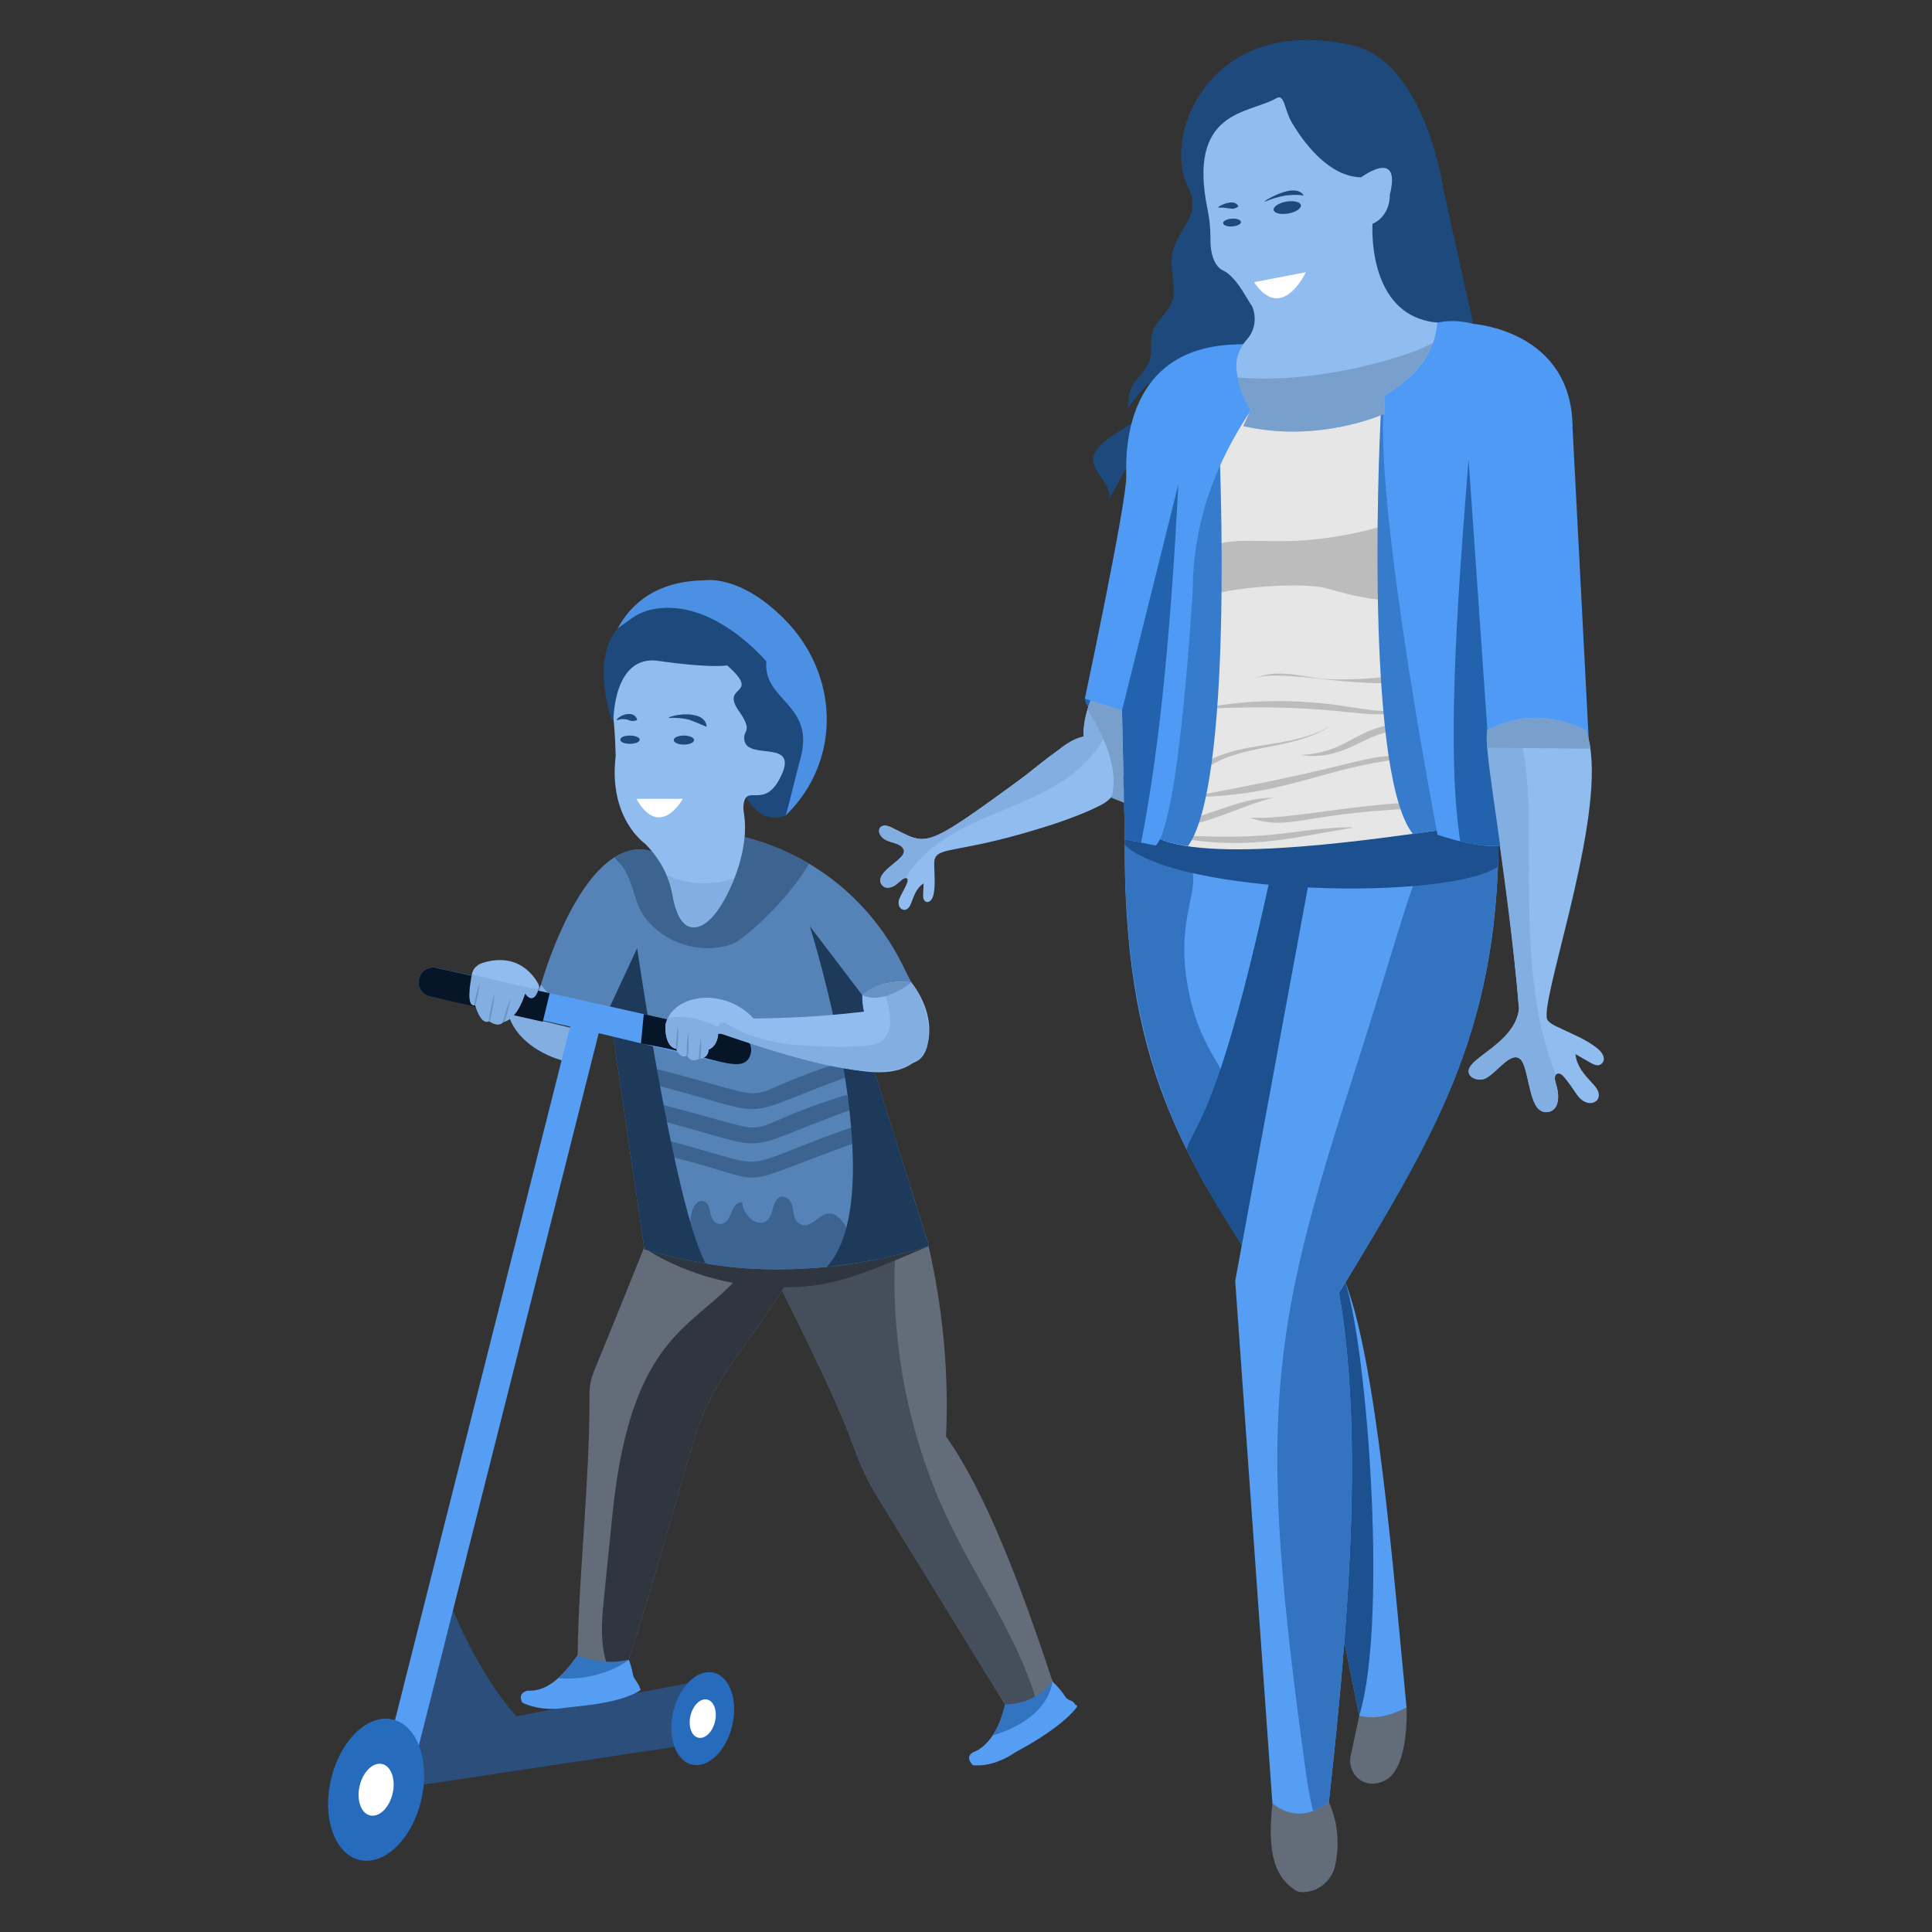<svg xmlns="http://www.w3.org/2000/svg" enable-background="new 0 0 50 50" viewBox="0 0 50 50" id="KidTraining">
  <rect x="0" y="0" width="50" height="50" fill="#333333" stroke="none"/>
  <path fill="#2b4f7a" d="M14.147,45.156l-3.826,0.522l1.157-4.583
		C12.156,42.795,12.978,44.26,14.147,45.156z" class="color2b6b7a svgShape"></path>
  <polygon fill="#2b4f7a" points="10.542 46.25 10.467 44.977 17.884 43.546 17.8 45.157" class="color2b6b7a svgShape"></polygon>
  <path fill="#569ef4" d="M27.874,44.145c0.003,0.013-0,0.026-0.007,0.036
		c-0.054,0.077-0.398,0.522-1.518,1.128c-0.041,0.022-0.081,0.046-0.119,0.071
		c-0.14,0.093-0.573,0.349-1.049,0.304c0,0-0.237-0.209,0.013-0.341
		c0,0,0.254-0.068,0.496-0.429c0.148-0.221,0.292-0.552,0.37-1.044
		c0,0-0.028-0.561,0.14-0.345c0,0,0.066,0.329,0.407,0.285
		c0,0,0.028,0.001,0.07-0.004c0.183-0.019,0.306-0.236,0.312-0.441
		c0.001-0.046,0.006-0.091,0.016-0.124c0.01-0.032,0.024-0.052,0.046-0.052
		c0.092,0.001,0.112,0.166,0.112,0.166s0.032,0.082,0.073,0.149
		c0,0,0.001,0.001,0.001,0.001c0.02,0.032,0.042,0.062,0.064,0.075
		c0,0,0.155,0.151,0.256,0.313c0.036,0.057,0.088,0.101,0.148,0.116
		c0.016,0.004,0.096,0.04,0.134,0.123C27.838,44.13,27.867,44.115,27.874,44.145
		z" class="colorf45669 svgShape"></path>
  <path fill="#3374c1" d="M27.236,43.503c0,0-0.021,0.958-1.547,1.41
		c0.148-0.221,0.292-0.552,0.37-1.044c0,0-0.028-0.561,0.14-0.345
		c0,0,0.066,0.329,0.407,0.285c0,0,0.028,0.001,0.07-0.004
		c0.183-0.019,0.306-0.236,0.312-0.441c0.001-0.046,0.006-0.091,0.016-0.124
		c0.127,0.145,0.222,0.252,0.231,0.263C27.235,43.503,27.236,43.503,27.236,43.503
		z" class="colorc1334b svgShape"></path>
  <path fill="#569ef4" d="M16.302,43.88c-0.481,0.193-1.052,0.251-1.581,0.305
		c-0.023,0.003-0.052,0.005-0.143,0.019c-0.332,0.052-0.736,0.019-1.066-0.143
		c-0.073-0.159-0.029-0.265,0.14-0.307c0.307,0.019,0.567-0.121,0.79-0.32
		c0.195-0.174,0.361-0.393,0.505-0.59c0.024-0.032,0.047-0.064,0.07-0.095
		c0.04-0.095,0.176-0.467,0.274-0.265c-0.032,0.209,0.07,0.335,0.257,0.43
		c0.009,0.005,0.025,0.015,0.069,0.024c0.018,0.004,0.036,0.006,0.054,0.006
		c0.167,0.003,0.331-0.137,0.406-0.286c0.216-0.432,0.144,0.164,0.197,0.298
		c0.032,0.101,0.05,0.1,0.116,0.416c0.016,0.079,0.184,0.253,0.165,0.325
		c0.009,0.011,0.045,0,0.021,0.034C16.54,43.784,16.361,43.857,16.302,43.88z" class="colorf45669 svgShape"></path>
  <path fill="#3374c1" d="M16.273,42.956c0,0-0.661,0.555-1.83,0.478
		c0.195-0.174,0.361-0.393,0.505-0.59c0.024-0.032,0.047-0.064,0.07-0.095
		c0.04-0.095,0.176-0.467,0.274-0.265c-0.032,0.209,0.07,0.335,0.257,0.43
		c0.009,0.005,0.025,0.015,0.069,0.024c0.018,0.004,0.036,0.006,0.054,0.006
		c0.128,0.002,0.251-0.078,0.335-0.179C16.159,42.875,16.273,42.956,16.273,42.956z" class="colorc1334b svgShape"></path>
  <path fill="#626d79" d="M20.688,32.352c-0.168,0.577-0.482,1.163-0.808,1.595
		c-2.288,3.256-1.301,1.629-3.604,9.009c-0.257,0.039-0.323,0.064-0.588,0.049
		c-0.245-0.014-0.484-0.07-0.74-0.153v-0.006
		c0.033-2.199,0.309-4.433,0.307-6.635c0-0.403,0.026-0.506,0.171-0.857
		c0.675-1.631,1.334-3.31,2.008-4.953C18.522,31.05,19.602,31.703,20.688,32.352z
		" class="color6a6279 svgShape"></path>
  <path fill="#626d79" d="M27.236,43.503c-0.123,0.172-0.272,0.306-0.446,0.404
		c-0.221,0.125-0.481,0.193-0.778,0.208l-3.298-5.363
		c-0.241-0.393-0.442-0.809-0.597-1.243c-0.347-0.969-0.887-2.171-2.602-5.551
		l3.398-0.987l0.668-0.194l0.425,1.361c0.009,0.037,0.017,0.075,0.026,0.112
		c0.372,1.639,0.527,3.281,0.451,4.927C25.478,38.571,26.391,40.943,27.236,43.503z" class="color6a6279 svgShape"></path>
  <path fill="#454f5b" d="M26.789,43.907c-0.221,0.125-0.481,0.193-0.778,0.208l-3.298-5.363
		c-0.241-0.393-0.442-0.809-0.597-1.243c-0.347-0.969-0.887-2.171-2.602-5.551
		l3.398-0.987c0.022,0.04,0.043,0.08,0.062,0.121
		c0.271,0.579,0.19,1.149,0.178,1.765c-0.029,1.448,0.162,2.9,0.562,4.292
		c0.224,0.781,0.514,1.543,0.867,2.275C25.305,40.925,26.3,42.325,26.789,43.907z
		" class="color4a455b svgShape"></path>
  <path fill="#2362ad" d="M29.047,18.787c-0.966-0.229-0.973-0.704-0.973-0.704l0.964,0.3
		L29.047,18.787z" class="colorad3623 svgShape"></path>
  <path fill="#90bcf0" d="M28.584,20.78c-0.198,0.13-0.883,0.427-1.707,0.671
		c-2.265,0.696-2.703,0.418-2.7,0.912c0.003,0.26,0.035,0.527-0.015,0.776
		c-0.054,0.279-0.286,0.263-0.272,0.025l0.014-0.302
		c-0.255,0.162-0.284,0.492-0.374,0.611c-0.118,0.156-0.3,0.045-0.273-0.147
		c0.022-0.165,0.37-0.602,0.172-0.602c-0.117,0-0.227,0.268-0.472,0.245
		c-0.15-0.015-0.209-0.154-0.153-0.282c0.16-0.357,1.087-0.662,0.27-0.891
		c-0.484-0.136-0.382-0.562-0.009-0.384c0.927,0.45,0.791,0.619,3.202-1.142
		c0.898-0.643,2.045-1.884,2.803-0.936C29.222,19.522,29.108,20.45,28.584,20.78z" class="colorf0c990 svgShape"></path>
  <path fill="#90bcf0" d="M29.177,20.037c-0.414,0.212-0.818,0.071-1.014-0.376
		c-0.481-1.093,0.53-2.864,1.437-2.565
		C30.532,17.405,30.238,19.499,29.177,20.037z" class="colorf0c990 svgShape"></path>
  <path fill="#83aee2" d="M28.726,18.717c-0.036,0.112-0.08,0.221-0.132,0.327
		c-0.092,0.186-0.209,0.361-0.344,0.519c-0.029,0.033-0.058,0.066-0.088,0.098
		c-1.324,1.418-3.63,1.32-4.733,3.062c-0.1,0-0.411,0.426-0.607,0.176
		c-0.27-0.345,0.831-0.693,0.508-0.987c-0.146-0.134-0.372-0.098-0.506-0.246
		c-0.138-0.146-0.08-0.409,0.242-0.255c0.927,0.45,0.791,0.619,3.202-1.142
		c1.17-0.838,1.274-1.087,1.775-1.211c-0.007-0.472,0.153-0.98,0.414-1.364
		C28.698,17.768,29.041,17.723,28.726,18.717z" class="colore2b983 svgShape"></path>
  <path fill="#799fcc" d="M29.038,18.383c-0.331,0.05-0.637,0.057-0.896-0.016
		c0.101-0.34,0.133-0.276,0.198-0.393c0,0,0.444,0.092,0.451,0.1
		C28.799,18.082,29.038,18.383,29.038,18.383z" class="colorcca279 svgShape"></path>
  <path fill="#626d79" d="M35.849 46.075c-.209.107-.386.104-.527.052-.276-.101-.428-.4-.366-.688l.223-1.039.38-.634.844.42C36.401 44.186 36.48 45.755 35.849 46.075zM34.555 48.276c-.09.417-.469.716-.894.69h-.001c-.037-.002-.074-.013-.107-.032-.692-.404-.725-1.283-.623-2.26l.982-1.111c0 0 0 0 .479 1.073C34.684 47.29 34.636 47.9 34.555 48.276z" class="color6a6279 svgShape"></path>
  <path fill="#569ef4" d="M36.401,44.186c-0.421,0.222-0.831,0.318-1.223,0.214
		l-0.387-1.902c-0.021-0.102-1.949-9.587-1.83-9
		c-2.326-3.596-3.915-5.895-3.851-11.863c0.536-0.046,5.361-0.457,5.062-0.432
		c0.22,0.938,0.564,10.902,0.597,11.863C35.622,35.066,36.069,40.772,36.401,44.186
		z" class="colorf45669 svgShape"></path>
  <path fill="#3473bf" d="M31.23,30.739c-1.374-2.426-2.163-4.999-2.119-9.104l0.8-0.068
		c1.861,1.132,0.391,1.438,0.823,3.93c0.288,1.65,0.959,2.04,1.219,2.992
		C32.173,29.292,31.87,30.21,31.23,30.739z" class="colorbf3452 svgShape"></path>
  <path fill="#1c508e" d="M34.578 27.988c-.605 1.501-1.685 4.318-1.946 5.002-.693-1.063-1.359-2.083-1.924-3.242.223-.688.823-.916 2.144-6.944l1.004.119C35.219 27.619 35.16 26.544 34.578 27.988zM35.178 44.4l-.387-1.902-1.289-6.338.249-2.393-.332-1.635 1.349.897c.001.025.001.038.001.038C35.342 34.409 35.948 41.885 35.178 44.4z" class="color8e1c3f svgShape"></path>
  <path fill="#569ef4" d="M34.654,33.465c0.444,2.531,0.4,5.651,0.137,9.033
		c-0.104,1.345-0.243,2.731-0.4,4.139c-0.14,0.106-0.275,0.182-0.408,0.23
		c-0.378,0.14-0.727,0.057-1.053-0.193l-0.963-13.523
		c-0.074,0.4,1.124-6.089,2.205-11.948l4.611,0.038
		C38.843,26.479,37.311,29.076,34.654,33.465z" class="colorf45669 svgShape"></path>
  <path fill="#3473bf" d="M34.654,33.465c0.444,2.531,0.4,5.651,0.137,9.033
		c-0.104,1.345-0.243,2.731-0.4,4.139c-0.14,0.106-0.275,0.182-0.408,0.23
		c-0.098-0.364-0.151-0.743-0.203-1.117c-1.258-9.073-0.905-11.255,1.286-18.045
		c1.976-6.123,1.598-6.521,3.717-6.02C38.742,26.812,37.116,29.398,34.654,33.465z
		" class="colorbf3452 svgShape"></path>
  <path fill="#1c508e" d="M38.765,22.43c-1.332,0.895-8.272,0.737-9.655-0.562
		c0-0.077,0.001-0.154,0.002-0.233l5.062-0.432v-0l4.611,0.038
		C38.788,21.65,38.782,22.046,38.765,22.43z" class="color8e1c3f svgShape"></path>
  <path fill="#83aee2" d="M14.791 26.605l-.25.836c0 0-1.149-.282-1.402-1.239L14.791 26.605zM14.472 25.795c0 0-.586 0-.595 0-.01 0 .123-.311.123-.311s.389-.1.42-.1C14.451 25.384 14.472 25.795 14.472 25.795z" class="colore2b983 svgShape"></path>
  <path fill="#e6e6e6" d="M39.226,13.593c-0.025,0.1-1.845,7.39-1.729,6.925l-0.241,0.965
		c-1.298,0.174-5.832,0.887-7.271,0.214c0-0.101,0.02-8.127,0.019-7.645
		l1.049-3.657l0.72-0.821l3.513,0.338L39.226,13.593z" class="colore6e6e6 svgShape"></path>
  <path fill="#1e497c" d="M38.127,8.382c-1.793,0.311-1.782-0.386-3.218-0.391
		c-2.11-0.009-1.793,0.886-1.918,1.007c-0.41-0.178-0.786-0.192-1.097,0.13
		c-0.247,0.256-0.609,0.234-0.921,0.361c-0.606,0.247-0.851,0.868-2.275,3.437
		c0.143-0.571-1.038-0.906,0.087-1.648c1.045-0.689,1.486-0.838,1.371-1.328
		c-0.32-0.408-0.751,0.37-0.973,0.613c0.032-0.119,0.017-0.26,0.049-0.39
		c0.077-0.329,0.425-0.534,0.522-0.857c0.068-0.228,0.002-0.48,0.069-0.707
		C29.911,8.31,30.209,8.116,30.322,7.825C30.468,7.454,30.277,7.035,30.326,6.638
		c0.042-0.339,0.249-0.624,0.418-0.921c0.148-0.26,0.156-0.577,0.017-0.841
		c-0.724-1.385,0.579-4.551,4.256-3.699c1.884,0.445,2.346,3.758,2.346,3.758
		L38.127,8.382z" class="color7c441e svgShape"></path>
  <path fill="#1e497c" d="M30.139,10.329c0.01-0.017,0.021-0.034,0.031-0.051
		C30.158,10.304,30.152,10.31,30.139,10.329z" class="color7c441e svgShape"></path>
  <path fill="#bcbcbc" d="M37.341 19.574c-2.846.045-3.709 1.027-6.47 1.051l-.003-.017c5.222-.955 4.058-1.129 6.473-1.051L37.341 19.574zM30.362 20.377c.341-.07.418-.724 1.888-1.014.732-.147 1.549-.179 2.212-.598-1.096.76-2.703.397-3.57 1.425-.14.164-.261.298-.472.349L30.362 20.377zM37.322 18.738c-.6.071-1.243.091-1.833.347-.457.196-1.022.585-1.826.455C35.215 19.45 35.009 18.514 37.322 18.738zM36.45 18.357c-1.066.38-1.558-.211-5.419-.004 1.071-.24 2.304-.259 3.411-.127C35.238 18.33 35.779 18.479 36.45 18.357zM29.407 21.174c1.308.435 2.343-.544 3.556-.527C31.903 20.874 30.458 21.853 29.407 21.174zM37.92 20.871c-.235.019-.466.026-.697.033-3.533.085-3.745.62-4.84.273l.005-.016c1.163.076 3.829-.639 5.534-.306L37.92 20.871zM30.162 21.599c3.041.183 3.055-.148 4.823-.193l.005.017c-1.602.262-2.796.627-4.833.193L30.162 21.599zM36.94 17.344c-.693.791-3.696-.109-4.453.211.516-.245 1.156-.06 1.656.003.57.072 2.397-.006 2.615-.305L36.94 17.344zM30.667 15.099c-.087.317.005.595.463.375.58-.279 2.602-.422 3.221-.243.64.186 1.301.343 1.966.301s.05-.321.457-.85c.222-.288.296-.299.288-.662-.004-.18-.035-.374-.115-.537-.117-.24-.229-.179-.45-.099-.829.303-1.694.503-2.573.587C32.193 14.138 31.085 13.566 30.667 15.099z" class="colorbcbcbc svgShape"></path>
  <path fill="#367bcc" d="M37.736 19.563c-.033.133-.51 2.041-.48 1.92 0 0-.26.043-.685.105-1.186-1.455-.93-9.288-.822-11.115L37.736 19.563zM30.744 21.899c-.304-.044-.564-.11-.759-.202l.01-4.055 1.514-7.17C31.619 12.393 31.888 20.297 30.744 21.899z" class="colorcc5236 svgShape"></path>
  <path fill="#4e9af4" d="M38.127 8.382c0 0 2.571.167 2.571 2.702l.418 8.052-2.325-.004.071 2.764c-.495.031-1.062-.097-1.658-.291 0 0-1.605-8.31-1.395-11.106C36.019 7.701 38.127 8.382 38.127 8.382zM32.63 8.888v1.366c-1.254 1.716-1.752 3.394-1.763 5.02 0 0-.339 6.009-.956 6.609-.1-.02-.9-.184-.799-.163l-.073-3.335L28.075 18.083c0 0 1.093-5.127 1.072-5.764-.037-1.095.211-3.309 2.798-3.404L32.63 8.888z" class="colorf47a4e svgShape"></path>
  <path fill="#90bcf0" d="M40.772,27.28c0.045,0.459,0.474,0.729,0.573,0.93
		c0.129,0.269-0.147,0.439-0.39,0.27c-0.156-0.109-0.193-0.263-0.479-0.608
		c-0.148-0.177-0.29-0.069-0.219,0.138c0.11,0.335,0.107,0.711-0.182,0.767
		c-0.52,0.102-0.475-1.02-0.693-1.323c-0.251-0.346-0.684,0.386-0.982,0.471
		c-0.144,0.042-0.338-0.013-0.383-0.144c-0.135-0.385,1.176-0.734,1.295-1.668
		c-0.285-3.416-0.95-6.78-0.82-7.218c0.808-0.419,1.657-0.431,2.549,0
		c0.055,0.149,0.096,0.31,0.119,0.481c0.005,0.035,0.009,0.069,0.012,0.104
		c0.243,2.157-1.379,6.603-1.118,6.926c0.056,0.069,0.142,0.116,0.227,0.158
		c0.355,0.175,0.74,0.316,1.045,0.557c0.302,0.239,0.165,0.439,0.026,0.448
		C41.251,27.574,41.158,27.498,40.772,27.28z" class="colorf0c990 svgShape"></path>
  <path fill="#2f363f" d="M20.679,32.382c-0.167,0.564-0.481,1.143-0.799,1.564
		c-2.288,3.256-1.301,1.629-3.604,9.009c-0.257,0.039-0.323,0.064-0.588,0.049
		c-0.006-0.02-0.012-0.04-0.018-0.06c-0.013-0.045-0.024-0.091-0.033-0.136
		c-0.103-0.485-0.053-0.987-0.003-1.48c0.07-0.697,0.141-1.395,0.211-2.093
		c0.528-5.225,2.463-4.814,3.614-6.67c0.076-0.122,0.156-0.216,0.239-0.285
		l0.838-0.006C20.584,32.307,20.632,32.343,20.679,32.382z" class="color312f3f svgShape"></path>
  <path fill="#2f363f" d="M24.031,32.251c-2.077,0.887-2.796,1.217-4.728,0.996
		c-1.517-0.173-2.626-0.945-2.626-0.945C16.809,32.301,24.261,32.249,24.031,32.251z" class="color312f3f svgShape"></path>
  <path fill="#5582b7" d="M24.04,32.251h-0.009c-0.467,0.145-0.934,0.263-1.401,0.356
		c-1.641,0.318-3.209,0.304-4.415,0.082c-0.043-0.007-0.086-0.014-0.129-0.022
		c-0.095-0.016-0.19-0.034-0.285-0.054c-0.375-0.074-0.75-0.167-1.124-0.279
		L15.764,26.097l-0.789,0.561l-0.976-1.174c0,0,0.71-2.543,1.897-3.294
		c0.292-0.185,0.613-0.261,0.959-0.164c1.753,0.49,1.43-0.165,1.43-0.165
		l0.674-0.266c0.664,0.129,1.345,0.38,1.977,0.755
		c1.021,0.607,1.861,1.501,2.405,2.588l0.5,0.998
		c-0.104,0.039-1.691,0.634-1.587,0.595l1.326,4.246l0.425,1.361L24.04,32.251z" class="colorb7b755 svgShape"></path>
  <path fill="#3d6391" d="M22.287 29.519c-3.855 1.38-1.863 1.081-5.576.265l.102-.389c3.617.91 1.813.955 5.336-.254L22.287 29.519zM16.711 28.011l.102-.389c3.905.983 1.779.856 5.097-.174l.139.377C18.83 28.984 20.31 28.942 16.711 28.011z" class="color918f3d svgShape"></path>
  <path fill="#3d6391" d="M16.711 28.897l.102-.389c3.905.983 1.779.856 5.097-.174l.139.377C18.83 29.871 20.31 29.828 16.711 28.897zM22.186 32.687c-1.421.23-2.87.205-3.971.002-.043-.007-.086-.014-.129-.022-.095-.016-.19-.034-.285-.054.037-.084.048-.194.056-.284.021-.239-.01-.49.009-.73.011-.133.037-.264.096-.376.112-.213.367-.201.414.127.058.391.315.367.426.256.154-.152.143-.495.404-.495.044.482.642.798.776.232.06-.254.172-.469.392-.33.215.136.09.464.276.624.405.35.673-.7 1.201.042C22 31.89 22.169 32.586 22.186 32.687z" class="color918f3d svgShape"></path>
  <path fill="#1e3a5b" d="M18.263,32.697c-0.529-0.085-1.058-0.206-1.587-0.363L15.764,26.097
		l0.725-1.558C16.489,24.539,17.459,31.23,18.263,32.697z" class="color5b581e svgShape"></path>
  <path fill="#569ef4" d="M11.126,25.786c-0.204-0.046-0.333-0.248-0.288-0.453
		c0.046-0.204,0.248-0.333,0.453-0.288l7.853,1.754
		c0.205,0.046,0.333,0.248,0.288,0.453C19.274,27.961,18.586,27.296,11.126,25.786
		z" class="colorf45669 svgShape"></path>
  <path fill="#061628" d="M19.144 26.8l-2.483-.555-.074.761c1.854.299 2.701.888 2.845.247C19.478 27.048 19.349 26.846 19.144 26.8zM14.227 25.705l-2.936-.658c-.205-.046-.407.083-.453.288-.046.204.083.407.288.453l2.921.655L14.227 25.705z" class="color280d06 svgShape"></path>
  <rect width=".759" height="19.956" x="12.354" y="26.145" fill="#569ef4" transform="rotate(14.17 12.733 36.123)" class="colorf45669 svgShape"></rect>
  <path fill="#90bcf0" d="M35.835,10.238l-0.012,0.472c0,0-1.675,0.768-3.645,0.317L32.361,10.623
		c-0.276-0.645-0.618-1.24-0.085-1.845c0.205-0.233,0.251-0.566,0.128-0.851
		c-0.064-0.101-0.044-0.062-0.171-0.274c-0.135-0.227-0.344-0.544-0.584-0.655
		c-0.086-0.04-0.328-0.205-0.323-0.82c0.002-0.248-0.02-0.495-0.071-0.738
		c-0.545-2.618,1.077-2.488,1.776-2.898c0.215-0.126,0.206,0.299,0.404,0.634
		c0.303,0.51,0.949,1.395,1.79,1.413c0,0,1.052-0.782,0.744,0.451
		c0,0,0.027,0.538-0.448,0.753c0,0-0.051,0.735,0.218,1.418
		c0.269,0.685,0.763,1.078,1.463,1.138C37.16,8.449,37.239,9.398,35.835,10.238z" class="colorf0c990 svgShape"></path>
  <path fill="#1e497c" d="M32.725,5.208c0.134-0.09,0.315-0.18,0.482-0.233
		C33.392,4.916,33.632,4.887,33.733,5.052l-0.007,0.009
		c-0.118-0.033-0.396-0.013-0.495,0.006c-0.16,0.028-0.351,0.092-0.5,0.151
		L32.725,5.208z" class="color7c441e svgShape"></path>
  <ellipse cx="33.314" cy="5.372" fill="#1e497c" rx=".358" ry=".156" transform="rotate(-10.095 33.314 5.372)" class="color7c441e svgShape"></ellipse>
  <ellipse cx="31.885" cy="5.76" fill="#1e497c" rx=".231" ry=".101" transform="rotate(-4.083 31.885 5.76)" class="color7c441e svgShape"></ellipse>
  <path fill="#1e497c" d="M31.529,5.355c0.103-0.066,0.419-0.213,0.518-0.021l-0.005,0.016
		c-0.168,0.103-0.139,0.025-0.509,0.021L31.529,5.355z" class="color7c441e svgShape"></path>
  <ellipse cx="9.734" cy="46.318" fill="#276bbc" rx="1.198" ry="1.868" transform="rotate(13.293 9.734 46.318)" class="colorbc2729 svgShape"></ellipse>
  <ellipse cx="18.187" cy="44.478" fill="#276bbc" rx=".784" ry="1.222" transform="rotate(13.294 18.187 44.478)" class="colorbc2729 svgShape"></ellipse>
  <ellipse cx="18.187" cy="44.478" fill="#ffffff" rx=".326" ry=".507" transform="rotate(13.255 18.187 44.478)" class="colorffffff svgShape"></ellipse>
  <path fill="#90bcf0" d="M22.71,27c-0.247-0.348-0.406-0.823-0.397-1.247
		c0.372-0.304,0.798-0.379,1.272-0.328C24.645,26.772,23.696,28.402,22.71,27
		z" class="colorf0c990 svgShape"></path>
  <path fill="#2362ad" d="M38.861,21.895c-0.385,0.006-0.744-0.03-1.069-0.122
		c-0.353-2.24-0.101-5.982,0.215-9.881l0.486,7.002L38.861,21.895z" class="colorad3623 svgShape"></path>
  <path fill="#ffffff" d="M32.455,7.303l1.339-0.258C33.795,7.045,33.18,8.373,32.455,7.303z" class="colorffffff svgShape"></path>
  <path fill="#2362ad" d="M30.496,12.534c-0.183,3.532-0.464,6.752-0.964,9.27L29.111,21.719
		l-0.073-3.335L30.496,12.534z" class="colorad3623 svgShape"></path>
  <path fill="#83aee2" d="M13.943,25.588v0c-0.141,0.466-0.352,0.128-0.352,0.128
		c-0.194,0.601-0.457,0.709-0.539,0.728c-0.016,0.004-0.025,0.004-0.025,0.004
		c-0.005,0.006-0.009,0.011-0.014,0.016c-0.115,0.116-0.293,0.008-0.339-0.024
		c-0.007-0.005-0.011-0.008-0.011-0.008c-0.006,0.003-0.012,0.006-0.018,0.008
		c-0.198,0.071-0.327-0.347-0.347-0.416v-0
		c-0.002-0.006-0.003-0.009-0.003-0.009c-0.007,0.002-0.014,0.003-0.02,0.004
		c-0.198,0.022-0.121-0.505-0.062-0.806c0.001-0.004,0.002-0.008,0.003-0.011
		c0.014-0.059,0.043-0.113,0.081-0.159c0.005-0.005,0.01-0.011,0.015-0.016
		l1.636,0.495C13.951,25.544,13.949,25.566,13.943,25.588z" class="colore2b983 svgShape"></path>
  <path fill="#90bcf0" d="M13.943 25.588v0L13.942 25.592c-.278-.001-1.706-.373-1.728-.378-0-0-0-0-0-0.0.001-.004.002-.007.003-.011.014-.059.043-.113.081-.159.003-.003.005-.006.008-.009.003-.003.005-.005.007-.008.043-.046.098-.082.161-.102.922-.297 1.344.327 1.456.535.01.019.017.04.019.061C13.951 25.544 13.949 25.566 13.943 25.588zM19.831 26.875c-.315-.514-1.248-.294-1.248-.294.049.5-.248.583-.248.583 0 .232-.24.236-.24.236-.236.12-.313-.087-.313-.087-.18.108-.279-.168-.279-.168-.327-.059-.279-.636-.279-.636.017-.063.039-.121.066-.173C17.673 25.573 19.291 25.588 19.831 26.875z" class="colorf0c990 svgShape"></path>
  <path fill="#83aee2" d="M18.335,27.164c0,0.177-0.14,0.221-0.206,0.232
		c-0.02,0.003-0.034,0.004-0.034,0.004c-0.002,0.001-0.005,0.002-0.007,0.003
		c-0.162,0.079-0.248,0.002-0.285-0.051c-0.015-0.022-0.022-0.04-0.022-0.04
		c-0.004,0.002-0.008,0.004-0.011,0.006c-0.127,0.066-0.212-0.06-0.248-0.131
		c-0.013-0.025-0.019-0.043-0.019-0.043c-0.002-0-0.005-0.001-0.008-0.002
		c-0.318-0.067-0.271-0.634-0.271-0.634c0.017-0.063,0.039-0.121,0.066-0.173
		c0.444-0.058,0.875,0.032,1.294,0.245C18.632,27.082,18.335,27.164,18.335,27.164z
		" class="colore2b983 svgShape"></path>
  <path fill="#6993c4" d="M12.405 25.475c-.005.109-.024.216-.046.321-.017.077-.036.153-.06.228-.002-.006-.003-.009-.003-.009-.007.002-.014.003-.02.004.008-.078.022-.156.038-.232C12.338 25.682 12.365 25.577 12.405 25.475zM12.8 25.705c-.01.153-.035.302-.062.452-.019.095-.039.19-.063.285-.007-.005-.011-.008-.011-.008-.006.003-.012.006-.018.008.012-.098.029-.196.046-.293C12.722 25.999 12.754 25.851 12.8 25.705zM13.211 25.85c-.021.133-.055.262-.092.39-.021.069-.043.137-.067.205-.016.004-.025.004-.025.004-.005.006-.009.011-.014.016.018-.08.039-.158.062-.237C13.114 26.1 13.156 25.973 13.211 25.85z" class="colorc49a69 svgShape"></path>
  <path fill="#799fcc" d="M37.092,8.863C36.86,9.46,36.384,9.91,35.835,10.238l-0.012,0.472
		c0,0-1.675,0.768-3.645,0.317L32.361,10.623c-0.043-0.1-0.259-0.383-0.335-0.854
		C34.157,9.965,36.685,9.156,37.092,8.863z" class="colorcca279 svgShape"></path>
  <path fill="#83aee2" d="M39.775,28.655c-0.172-0.214-0.262-1.019-0.392-1.201
		c-0.251-0.346-0.684,0.386-0.982,0.471c-0.144,0.042-0.338-0.013-0.383-0.144
		c-0.135-0.385,1.176-0.734,1.295-1.668c-0.315-3.777-0.952-6.779-0.82-7.218
		c0.225-0.117,0.454-0.202,0.687-0.255c0.861,1.786-0.189,5.993,1.084,9.178
		c-0.035,0.046-0.027,0.13-0.006,0.192C40.505,28.759,40.005,28.939,39.775,28.655
		z" class="colore2b983 svgShape"></path>
  <path fill="#799fcc" d="M41.161 19.375l-2.668-.026c-.017-.228-.019-.391-0-.455.808-.419 1.657-.431 2.549 0C41.097 19.043 41.138 19.204 41.161 19.375zM28.765 20.646c.285-.994-.623-2.279-.623-2.279l.172-.209.724.225.052 2.392C28.976 20.732 28.765 20.646 28.765 20.646z" class="colorcca279 svgShape"></path>
  <path fill="#1e3a5b" d="M24.04,32.251h-0.009c-1.353,0.418-2.19,0.472-2.634,0.539
		c1.736-1.906-0.414-8.741-0.438-8.817l1.355,1.779
		c-0.005,0.218,0.035,0.463,0.122,0.711l-0.181,0.068l1.326,4.246l0.425,1.361
		L24.04,32.251z" class="color5b581e svgShape"></path>
  <path fill="#90bcf0" d="M22.79,27.749c-0.958,0.027-3.204-0.683-4.114-0.994
		c-0.032-0.005-0.063-0.008-0.094-0.007v-0.412c0.018,0.007,0.036,0.013,0.055,0.018
		c0.02,0.006,0.041,0.008,0.062,0.012c0.719-0.002,1.657-0.012,2.444-0.07
		c0.943-0.061,1.541-0.183,1.875-0.132C24.303,26.349,24.215,27.734,22.79,27.749
		z" class="colorf0c990 svgShape"></path>
  <path fill="#3d6391" d="M20.936,22.35c-0.54,0.955-1.708,1.978-1.969,2.075
		c-0.827,0.308-1.846-0.026-2.331-0.763c-0.22-0.334-0.285-0.948-0.544-1.258
		c-0.062-0.074-0.128-0.145-0.196-0.213c0.292-0.185,0.613-0.261,0.959-0.164
		c1.753,0.49,1.43-0.165,1.43-0.165l0.674-0.266
		C19.623,21.723,20.304,21.975,20.936,22.35z" class="color918f3d svgShape"></path>
  <path fill="#1e497c" d="M15.821,18.604c0,0-0.539-1.541,0.164-2.341
		c0.703-0.8,1.426-0.853,1.426-0.853l2.526,0.842l1.203,2.128l-0.444,2.101
		l-0.358,0.619c0,0-0.571,0.313-1.016-0.457L15.821,18.604z" class="color7c441e svgShape"></path>
  <path fill="#90bcf0" d="M20.188,20.135c-0.418,0.815-0.871,0.142-0.945,0.686
		c-0.013,0.096,0.005,0.194,0.019,0.29c0.224,1.557-1.468,4.274-1.859,2.041
		c-0.089-0.501-0.347-0.957-0.716-1.324c0,0-0.947-0.649-0.753-2.267
		c0,0-0.012-0.556-0.056-0.942c0,0-0.001-1.707,1.186-1.512
		c0,0,1.224,0.185,1.756,0.114c0.907,0.806-0.189,0.477,0.298,1.174
		c0.391,0.558,0.102,0.478,0.146,0.761C19.351,19.702,20.724,19.091,20.188,20.135z" class="colorf0c990 svgShape"></path>
  <path fill="#4b90e2" d="M21.277,19.517c-0.145,0.53-0.427,1.084-0.939,1.583
		c0.135-0.486,0.241-0.975,0.376-1.461c0.395-1.425-0.977-1.501-0.88-2.518
		c0,0-1.387-1.679-2.964-1.348c-0.197,0.041-0.382,0.129-0.546,0.246l-0.338,0.243
		c0.33-0.614,0.978-1.226,2.251-1.244c0,0,0.924-0.167,2.1,1.043
		C21.225,16.977,21.612,18.287,21.277,19.517z" class="color75b6d6 svgShape"></path>
  <path fill="#1e497c" d="M17.312 18.564c.149-.056.364-.09.534-.074.204.019.404.078.445.306l-.014.01c-.036-.015-.391-.167-.453-.183-.114-.03-.304-.054-.509-.043L17.312 18.564zM15.96 18.624c.03-.04.071-.069.116-.094.143-.075.361-.091.413.094l-.008.015c-.192.064-.183-.038-.38-.028-.043.001-.087.011-.129.027L15.96 18.624z" class="color7c441e svgShape"></path>
  <ellipse cx="17.699" cy="19.153" fill="#1e497c" rx=".263" ry=".117" class="color7c441e svgShape"></ellipse>
  <path fill="#1e497c" d="M16.556,19.143c0,0.059-0.113,0.107-0.251,0.107
		c-0.332,0-0.336-0.214,0-0.214C16.443,19.036,16.556,19.084,16.556,19.143z" class="color7c441e svgShape"></path>
  <path fill="#ffffff" d="M16.467,20.673h1.202C17.669,20.673,17.088,21.755,16.467,20.673z" class="colorffffff svgShape"></path>
  <path fill="#83aee2" d="M18.99,22.729c-0.475,1.337-1.339,1.834-1.587,0.422
		c-0.032-0.18-0.086-0.355-0.159-0.52C17.726,22.885,18.386,22.944,18.99,22.729z" class="colore2b983 svgShape"></path>
  <path fill="#6993c4" d="M17.547 26.935c-.005.085-.012.169-.025.253-.013-.025-.019-.043-.019-.043-.002-0-.005-.001-.008-.002-.001-.071.001-.141.005-.211.008-.121.019-.242.044-.362C17.556 26.693 17.553 26.814 17.547 26.935zM17.82 27.119c-.003.078-.008.156-.016.234-.015-.022-.022-.04-.022-.04-.004.002-.008.004-.011.006-.001-.067-0-.135.002-.202.005-.13.015-.261.038-.39C17.824 26.858 17.823 26.989 17.82 27.119zM18.141 27.246c-.003.05-.007.1-.013.151-.02.003-.034.004-.034.004-.002.001-.005.002-.007.003.001-.053.003-.107.006-.161.008-.125.02-.25.046-.374C18.152 26.996 18.148 27.121 18.141 27.246z" class="colorc49a69 svgShape"></path>
  <path fill="#83aee2" d="M23.582,27.518c-0.899,0.617-3.506-0.284-4.906-0.763
		c-0.032-0.005-0.063-0.008-0.094-0.007v-0.158c0-0.103,0.114-0.165,0.201-0.11
		c0.443,0.28,0.959,0.444,1.479,0.526c0.521,0.082,2.116,0.14,2.448-0.006
		c0.543-0.237,0.279-1.006,0.126-1.525c0.239-0.07,0.491-0.078,0.749-0.05
		C24.107,26.088,24.258,27.387,23.582,27.518z" class="colore2b983 svgShape"></path>
  <path fill="#6993c4" d="M23.585,25.425c0,0-0.706,0.595-1.272,0.328
		C22.685,25.448,23.111,25.373,23.585,25.425z" class="colorc49a69 svgShape"></path>
  <ellipse cx="9.734" cy="46.318" fill="#ffffff" rx=".438" ry=".683" transform="rotate(13.294 9.734 46.318)" class="colorffffff svgShape"></ellipse>
</svg>
